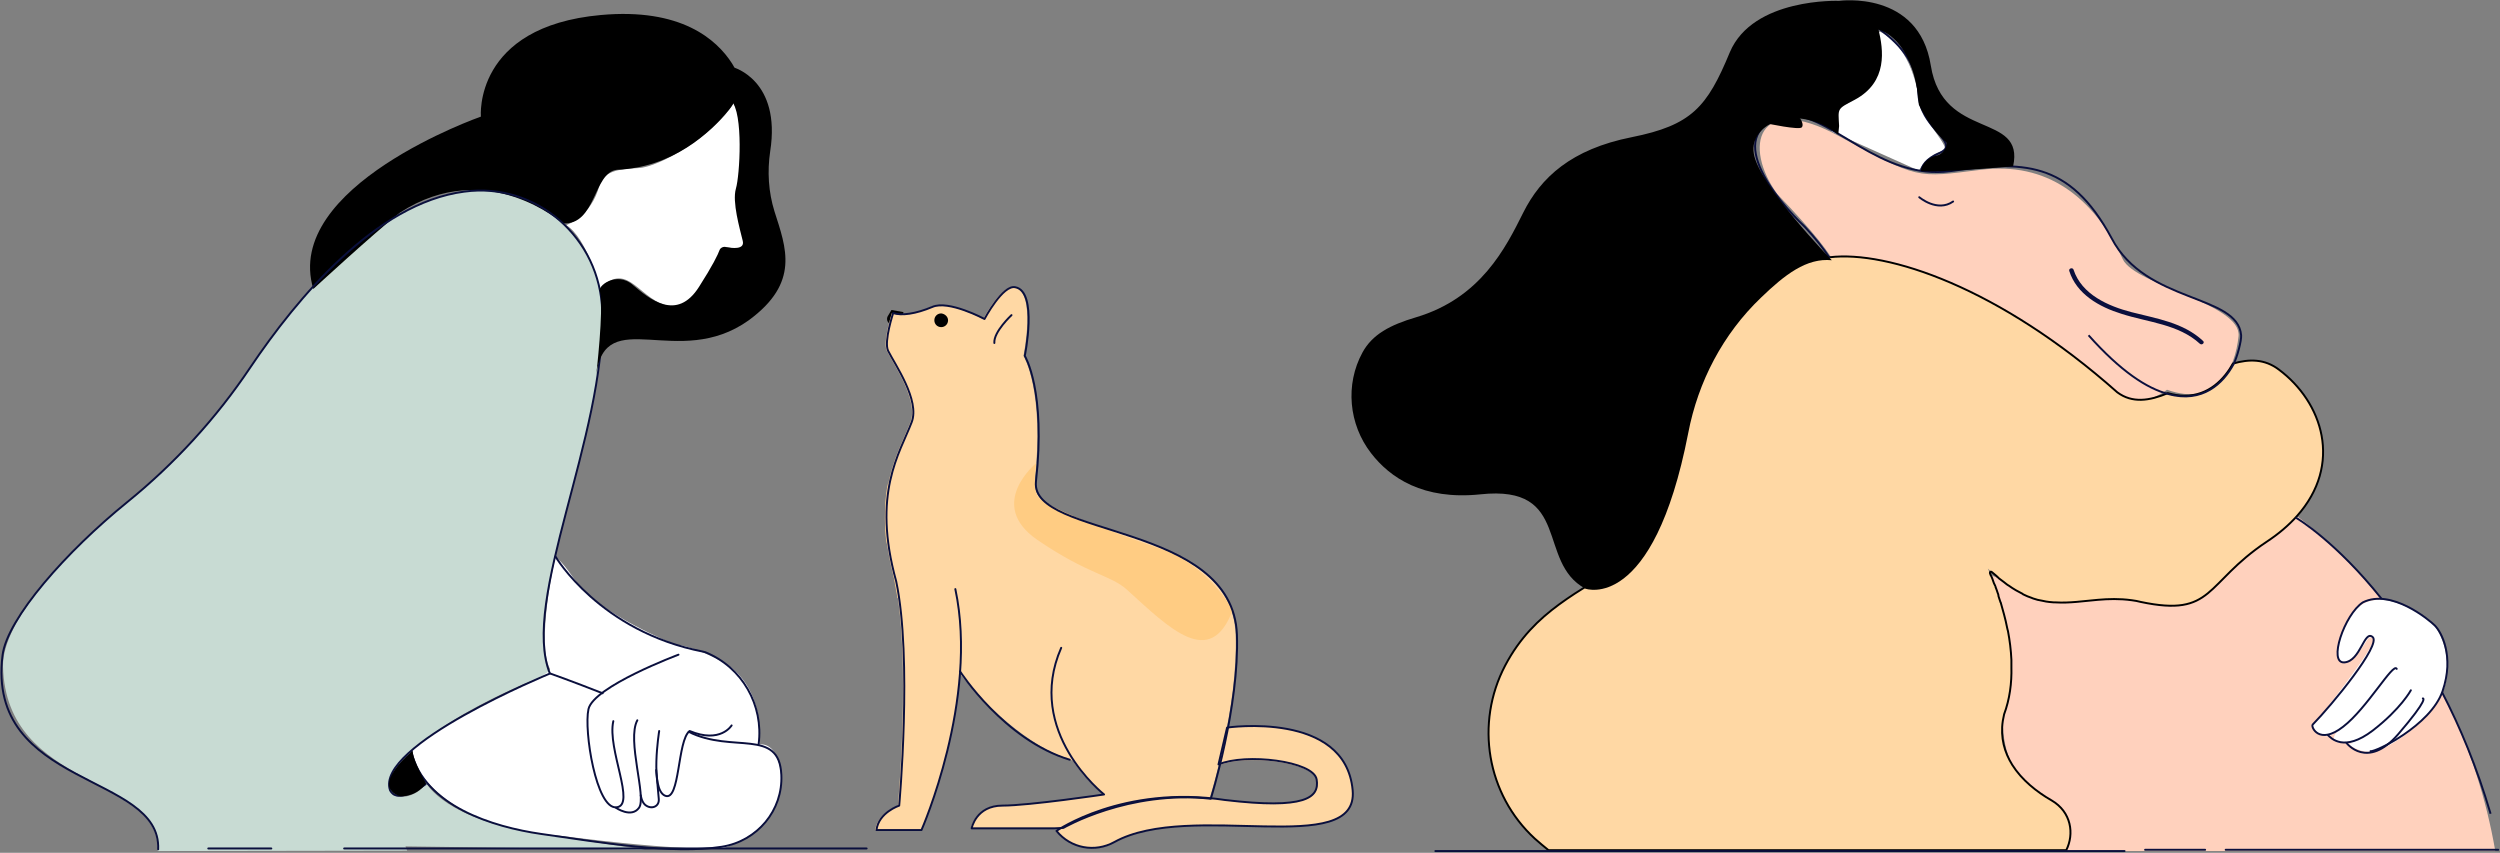 <svg width="1029" height="351" viewBox="0 0 1029 351" fill="none" xmlns="http://www.w3.org/2000/svg">
<rect x="0" y="0" width="1029" height="351" fill="#808080" stroke="none"/>
<g clip-path="url(#clip0_1512_386)">
<path d="M755.741 113.47C755.741 113.47 763.151 112.764 731.573 79.941C717.46 60.529 722.929 37.764 756.447 55.764C789.965 73.941 788.554 73.235 815.368 69.882C842.182 66.529 861.587 80.647 873.76 106.764C879.052 117.529 922.625 124.941 921.39 138.353C919.979 151.764 912.746 167.823 891.93 160.411C891.93 160.411 877.817 171.882 867.056 159C856.295 146.47 791.2 100.764 755.741 113.47Z" fill="#FFD1BD"/>
<path d="M1027.06 350.294H850.118C853.823 343.941 853.117 334.588 833.536 322.765C831.242 320.471 829.478 317.824 828.243 315C825.421 309.177 824.362 302.824 824.362 296.824C824.362 291.53 825.244 286.765 826.127 283.059C828.067 276.353 826.656 260.118 823.128 248.118C823.128 247.941 823.128 247.941 822.951 247.765C822.422 245.647 821.716 243.706 821.011 241.765V241.588C820.129 239.294 819.07 237.53 818.012 236.118C818.012 236.118 818.365 236.294 818.894 236.471C819.599 236.824 820.658 237.177 821.893 237.706C829.655 240.706 846.943 246.706 863.173 246.706C863.878 246.706 864.584 246.706 865.466 246.706C869.7 246.53 873.581 246.706 877.109 247.059C891.398 248.118 899.337 251.294 906.393 244.765C915.037 236.647 944.674 211.941 944.674 211.941C944.674 211.941 944.851 212.118 945.203 212.294C951.731 217.059 1011.89 262.236 1027.06 350.294Z" fill="#FFD1BD"/>
<path d="M1000.24 255.529C1000.24 255.529 977.133 237.177 967.43 253.941C957.728 270.706 962.844 275.824 969.018 270.177C975.016 264.53 973.958 261.177 976.78 262.765C979.603 264.353 951.906 298.765 951.906 298.765C951.906 298.765 955.435 306.706 962.138 300.882C962.138 300.882 957.375 306 964.608 305.824C971.841 305.471 966.548 306.177 966.548 306.177C966.548 306.177 971.135 310.412 977.486 309.177C983.836 307.941 1006.06 293.824 1007.12 277.941C1008.18 262.235 1000.24 255.529 1000.24 255.529Z" fill="white"/>
<path d="M753.977 54.176L789.789 70.235C789.789 70.235 793.67 63 800.197 62.117C802.843 60.529 791.729 49.764 790.494 43.588C789.259 37.411 786.966 19.764 773.912 13.058C771.089 12.529 773.559 36.529 762.798 39.352C752.39 42.176 753.977 54.176 753.977 54.176Z" fill="white"/>
<path d="M945.381 212.47C942.029 216.176 937.972 219.706 932.856 223.059C907.277 240.176 911.334 254.117 881.168 247.765C879.933 247.412 878.698 247.235 877.463 247.059C872.347 246.353 867.761 246.529 863.527 246.882C857.353 247.412 851.884 248.294 846.062 247.941C845.886 247.941 845.533 247.941 845.357 247.941C844.651 247.941 844.122 247.765 843.416 247.765C843.063 247.765 842.534 247.588 842.181 247.588C841.652 247.412 840.946 247.412 840.417 247.235C840.064 247.235 839.888 247.059 839.535 247.059C839.182 247.059 839.006 246.882 838.653 246.882C838.124 246.706 837.595 246.529 836.889 246.353C836.536 246.176 836.36 246.176 836.007 246C834.948 245.647 834.066 245.294 833.008 244.765C832.832 244.765 832.655 244.588 832.479 244.412C830.715 243.529 828.774 242.47 826.834 241.059C826.128 240.706 825.599 240.176 824.893 239.647C824.187 239.117 823.482 238.588 822.776 238.059C822.6 237.882 822.423 237.706 822.247 237.529C822.071 237.353 821.894 237.353 821.894 237.176C821.541 236.823 821.188 236.647 820.836 236.294C820.483 235.941 820.13 235.765 819.777 235.412C819.248 235.059 818.719 234.529 818.189 234C818.189 234.176 818.542 234.706 819.072 235.941C819.072 236.117 819.072 236.117 819.248 236.294C819.248 236.294 819.248 236.294 819.248 236.47C819.248 236.647 819.424 236.823 819.424 236.823C819.601 237 819.601 237.353 819.777 237.529C819.954 237.882 820.13 238.412 820.306 238.941C820.483 239.647 820.836 240.353 821.188 241.059C821.188 241.235 821.365 241.235 821.365 241.412V241.588C821.718 242.294 821.894 243.176 822.247 244.059C822.423 244.412 822.6 244.941 822.6 245.47C822.776 246.176 823.129 246.882 823.305 247.588C823.305 247.765 823.305 247.765 823.482 247.941C824.364 251.117 825.422 254.647 826.128 258.353C826.304 258.882 826.304 259.412 826.481 259.765C827.186 263.47 827.716 267.529 827.892 271.588C827.892 272.294 827.892 272.823 827.892 273.529C827.892 273.882 827.892 274.235 827.892 274.588C828.068 281.117 827.186 287.823 824.893 294C824.717 294.882 824.54 295.765 824.364 296.647C823.305 303.706 825.069 309.706 828.245 314.823C832.126 321 838.3 325.941 844.475 329.47C852.589 334.235 853.824 343.235 850.473 349.941H637.369C635.429 348.353 633.488 346.765 631.724 345.176C611.966 327 607.027 297.706 619.552 273.882C631.548 251.117 650.423 243.882 668.417 231.353C692.762 214.235 685.529 113.823 753.094 105.882C776.91 103.059 822.776 118.235 871.465 161.47C877.64 166.059 884.696 165 892.282 161.823C894.751 162.529 897.045 162.882 899.162 162.882C909.217 162.882 915.568 156 919.096 149.647C925.8 147.706 932.15 147.706 937.972 152.117C955.966 165.529 964.434 191.117 945.381 212.47Z" fill="#FFD8A4"/>
<path d="M945.381 212.47C942.029 216.176 937.972 219.706 932.856 223.059C907.277 240.176 911.334 254.117 881.168 247.765C879.933 247.412 878.698 247.235 877.463 247.059C872.347 246.353 867.761 246.529 863.527 246.882C857.353 247.412 851.884 248.294 846.062 247.941C845.886 247.941 845.533 247.941 845.357 247.941C844.651 247.941 844.122 247.765 843.416 247.765C843.063 247.765 842.534 247.588 842.181 247.588C841.652 247.412 840.946 247.412 840.417 247.235C840.064 247.235 839.888 247.059 839.535 247.059C839.182 247.059 839.006 246.882 838.653 246.882C838.124 246.706 837.595 246.529 836.889 246.353C836.536 246.176 836.36 246.176 836.007 246C834.948 245.647 834.066 245.294 833.008 244.765C832.832 244.765 832.655 244.588 832.479 244.412C830.715 243.529 828.774 242.47 826.834 241.059C826.128 240.706 825.599 240.176 824.893 239.647C824.187 239.117 823.482 238.588 822.776 238.059C822.6 237.882 822.423 237.706 822.247 237.529C822.071 237.353 821.894 237.353 821.894 237.176C821.541 236.823 821.188 236.647 820.836 236.294C820.483 235.941 820.13 235.765 819.777 235.412C819.424 235.059 818.895 235.412 819.072 235.941C819.072 236.117 819.072 236.117 819.248 236.294C819.248 236.294 819.248 236.294 819.248 236.47C819.248 236.647 819.424 236.823 819.424 236.823C819.601 237 819.601 237.353 819.777 237.529C819.954 237.882 820.13 238.412 820.306 238.941C820.483 239.647 820.836 240.353 821.188 241.059C821.188 241.235 821.365 241.235 821.365 241.412V241.588C821.718 242.294 821.894 243.176 822.247 244.059C822.423 244.412 822.6 244.941 822.6 245.47C822.776 246.176 823.129 246.882 823.305 247.588C823.305 247.765 823.305 247.765 823.482 247.941C824.364 251.117 825.422 254.647 826.128 258.353C826.304 258.882 826.304 259.412 826.481 259.765C827.186 263.47 827.716 267.529 827.892 271.588C827.892 272.294 827.892 272.823 827.892 273.529C827.892 273.882 827.892 274.235 827.892 274.588C828.068 281.117 827.186 287.823 824.893 294C824.717 294.882 824.54 295.765 824.364 296.647C823.305 303.706 825.069 309.706 828.245 314.823C832.126 321 838.3 325.941 844.475 329.47C852.589 334.235 853.824 343.235 850.473 349.941H637.369C635.429 348.353 633.488 346.765 631.724 345.176C611.966 327 607.027 297.706 619.552 273.882C631.548 251.117 650.423 243.882 668.417 231.353C692.762 214.235 685.529 113.823 753.094 105.882C776.91 103.059 822.776 118.235 871.465 161.47C877.64 166.059 884.696 165 892.282 161.823C894.751 162.529 897.045 162.882 899.162 162.882C909.217 162.882 915.568 156 919.096 149.647C925.8 147.706 932.15 147.706 937.972 152.117C955.966 165.529 964.434 191.117 945.381 212.47Z" stroke="black" stroke-width="0.808" stroke-miterlimit="10"/>
<path d="M958.082 302.47C959.493 303.882 964.786 309.705 976.605 300.705C988.248 291.705 992.306 284.117 992.306 284.117" stroke="#0A0F3D" stroke-width="0.808" stroke-miterlimit="10" stroke-linecap="round" stroke-linejoin="round"/>
<path d="M965.844 305.823C965.844 305.823 974.311 316.941 987.013 302.294C1000.07 287.117 997.245 287.47 997.245 287.47" stroke="#0A0F3D" stroke-width="0.808" stroke-miterlimit="10" stroke-linecap="round" stroke-linejoin="round"/>
<path d="M975.723 309.177C977.487 309.706 1000.42 298.765 1005.36 284.471C1010.3 270 1004.83 260.118 1002.18 257.471C999.891 255.177 984.191 242.118 972.548 247.941C964.962 252.882 958.082 273.177 964.962 272.647C971.666 272.118 973.077 259.059 976.605 262.235C980.133 265.412 960.023 289.941 951.908 298.235C951.026 299.118 954.554 306.882 964.433 299.118C974.312 291.529 985.073 272.471 986.484 275.294" stroke="#0A0F3D" stroke-width="0.808" stroke-miterlimit="10" stroke-linecap="round" stroke-linejoin="round"/>
<path d="M1025.12 334.941C1019.47 315.706 1012.59 299.294 1005.18 285" stroke="#0A0F3D" stroke-width="0.808" stroke-miterlimit="10"/>
<path d="M980.31 246.529C961.611 223.059 945.557 213.353 944.852 213" stroke="#0A0F3D" stroke-width="0.808" stroke-miterlimit="10"/>
<path d="M790.671 70.412C791.024 68.47 792.435 65.47 798.257 63C805.489 59.823 796.845 55.588 792.259 47.47C790.847 45 789.789 42 789.613 38.647C789.083 26.823 783.262 19.058 773.383 11.823" stroke="#0A0F3D" stroke-width="0.808" stroke-miterlimit="10"/>
<path d="M789.965 81.177C789.965 81.177 797.374 87.53 803.901 82.942" stroke="#0A0F3D" stroke-width="0.808" stroke-miterlimit="10" stroke-linecap="round"/>
<path d="M859.646 138C872.876 152.823 883.637 159.882 892.458 162.176C906.571 166.059 915.038 157.764 919.272 150C920.86 147 922.624 140.117 922.448 138C921.036 120.882 883.285 125.117 869.172 98.117C851.707 65.647 831.949 66.353 803.018 70.412C773.91 74.47 753.8 46.764 736.159 47.47C707.051 53.47 731.396 82.588 742.862 93.353C747.272 98.117 750.624 102.353 753.094 106.235" stroke="#0A0F3D" stroke-width="0.808" stroke-miterlimit="10"/>
<path d="M727.336 50.823C727.336 50.823 740.567 53.647 741.625 52.411C742.86 51 740.39 46.588 737.215 46.588C734.04 46.588 730.158 47.47 727.336 50.823Z" fill="black"/>
<path d="M790.669 70.412C791.022 66.882 794.726 64.412 797.02 64.059C799.313 63.706 801.783 60.706 801.077 58.588C794.55 53.117 789.787 43.059 789.787 43.059C787.847 15.353 773.204 12.176 773.204 12.176C775.145 20.294 777.262 33.706 763.326 41.117C755.916 45 756.622 44.47 756.975 51.882L756.622 55.412C740.039 42.176 719.752 50.47 721.869 63.176C723.81 76.059 753.976 107.118 753.976 107.118C743.568 106.059 734.571 113.118 724.868 122.47C709.168 137.47 698.936 157.059 694.878 178.235C680.413 252.529 652.54 242.294 652.54 242.294C632.253 231.353 647.071 199.412 609.319 203.47C585.681 205.941 572.097 196.588 564.335 186.529C555.162 174.706 553.574 158.294 560.807 145.059C564.864 137.647 572.097 133.765 582.858 130.588C609.496 122.647 619.728 102 626.96 87.529C634.193 73.059 646.718 61.412 671.592 56.47C696.29 51.529 702.64 44.117 711.99 21.529C721.516 -1.059 756.975 0.353 756.975 0.353C756.975 0.353 789.787 -4.235 794.726 27C799.666 58.059 833.537 45.882 828.597 68.47C795.609 71.294 790.669 70.412 790.669 70.412Z" fill="black"/>
<path d="M851.707 111.529C854.706 121.059 864.055 126.353 873.229 129.176C884.166 132.706 896.691 133.412 905.512 141.529C906.394 142.235 907.629 141 906.747 140.294C898.632 132.706 887.518 131.118 877.286 128.471C867.76 126 856.822 121.235 853.471 111C853.118 109.941 851.354 110.471 851.707 111.529Z" fill="#0A0F3D"/>
<path d="M590.797 350.294H619.199H633.135H749.037H749.39H826.657H827.01H857.176H874.464" stroke="#0A0F3D" stroke-width="0.808" stroke-miterlimit="10" stroke-linecap="round" stroke-linejoin="round"/>
<path d="M882.93 349.765H907.627" stroke="#0A0F3D" stroke-width="0.808" stroke-miterlimit="10" stroke-linecap="round" stroke-linejoin="round"/>
<path d="M916.098 349.765H1028.29" stroke="#0A0F3D" stroke-width="0.808" stroke-miterlimit="10" stroke-linecap="round" stroke-linejoin="round"/>
<path d="M160.534 325.235C160.534 325.235 137.953 191.647 166.003 149.294" stroke="#0A0F3D" stroke-width="0.809" stroke-miterlimit="10" stroke-linecap="round" stroke-linejoin="round"/>
<path d="M224.04 343.412C183.289 337.765 175.527 322.412 175.527 322.412L174.292 323.824C172.352 325.941 169.706 327.353 166.883 327.882C164.413 328.235 162.826 327.882 161.591 327.176C161.061 322.412 161.414 318.177 163.531 315.529C180.996 293.647 226.333 277.235 226.333 277.235C214.161 247.059 249.267 179.471 247.855 128.118C247.15 98.118 220.865 74.824 191.051 78.882C154.711 83.647 122.251 122.647 103.023 151.235C89.086 172.059 71.974 190.765 52.393 206.647C27.343 226.941 0.881 255.706 1.234 274.235C2.469 325.412 66.153 318.706 64.918 350.294L167.589 350.118C167.412 349.765 167.236 349.059 166.883 348.353L265.496 349.765C265.32 349.588 260.91 349.235 224.04 343.412Z" fill="#C8DBD3"/>
<path d="M301.839 42.529C306.249 49.941 306.602 65.647 303.603 80.294C303.25 90 306.955 98.647 306.602 101.118C306.249 103.059 301.31 102.176 298.84 101.647C298.134 101.47 297.252 101.823 297.076 102.706C295.135 108 287.197 127.059 276.26 126C263.558 124.765 258.795 106.588 246.975 118.765C246.975 118.765 241.683 97.941 233.039 92.647C233.039 92.647 243.447 89.294 246.799 76.059C248.74 70.588 254.208 69.529 262.852 69.176C271.496 68.823 294.253 55.412 301.839 42.529Z" fill="white"/>
<path d="M169 310.236C169 310.236 177.291 340.412 230.214 343.942C280.668 350.471 297.074 349.236 297.074 349.236C297.074 349.236 321.771 342.883 321.595 320.118C320.536 308.647 316.479 306.177 312.598 306.353C312.598 306.353 315.42 283.412 298.132 272.824C298.132 272.824 286.489 266.118 277.669 265.236C277.669 265.236 246.444 252.706 236.918 239.118C227.392 225.353 228.274 230.824 228.274 230.824C228.274 230.824 220.688 264.177 226.333 275.294C227.392 277.412 203.576 287.471 203.576 287.471C203.576 287.471 170.941 304.412 169 310.236Z" fill="white"/>
<path d="M128.955 118.941C116.253 76.588 197.931 48 197.931 48C197.931 48 194.756 10.941 247.326 6.177C280.315 3.177 294.957 16.236 301.307 26.118C305.188 32.118 304.659 39.706 300.073 45.177C292.31 54.706 276.786 69 253.853 69.883C244.151 71.118 245.385 92.824 231.625 91.942C231.625 91.942 200.401 64.236 164.59 87.53C153.652 96.177 128.955 118.941 128.955 118.941Z" fill="black"/>
<path d="M141.656 349.235H356.7" stroke="#0A0F3D" stroke-width="0.809" stroke-miterlimit="10" stroke-linecap="round" stroke-linejoin="round"/>
<path d="M175.176 322.765C175.176 322.765 163.709 331.588 160.534 325.235C154.183 306.882 226.335 277.235 226.335 277.235C214.163 247.059 249.268 179.471 247.857 128.118C247.151 98.118 220.866 74.824 191.053 78.882C154.712 83.647 122.253 122.647 103.024 151.235C89.088 172.059 71.976 190.765 52.395 206.647C27.344 226.941 3 254.471 1.059 269.647C-5.821 324.529 66.507 318 65.096 349.588" stroke="#0A0F3D" stroke-width="0.809" stroke-miterlimit="10" stroke-linecap="round" stroke-linejoin="round"/>
<path d="M245.387 154.412C245.387 154.412 248.562 127.412 246.974 120.177C245.387 117.883 253.854 111.353 260.558 117.353C267.262 123 278.552 132.53 287.725 118.059C293.37 109.235 295.487 104.824 296.193 102.883C296.546 102 297.604 101.471 298.486 101.647C301.309 102.177 306.601 102.883 305.719 99.177C304.484 94.059 301.309 83.118 302.896 77.647C304.484 72.353 306.072 46.588 300.956 41.294C295.84 36 301.838 27.706 301.838 27.706C301.838 27.706 321.596 33 317.009 62.294C315.774 70.588 316.304 79.059 318.773 87C323.536 102 329.358 116.294 308.189 131.824C279.081 152.647 249.091 124.765 245.387 154.412Z" fill="black"/>
<path d="M367.112 133.412C368.876 133.589 371.169 132.707 371.875 128.471L366.935 127.589L365.347 130.236C364.642 131.648 365.524 133.412 367.112 133.412Z" fill="black"/>
<path d="M228.629 229.06C228.629 229.06 246.799 259.942 289.49 268.236C289.667 268.236 289.843 268.413 290.196 268.413C305.544 274.589 314.364 290.295 312.247 306.354" stroke="#0A0F3D" stroke-width="0.809" stroke-miterlimit="10" stroke-linecap="round" stroke-linejoin="round"/>
<path d="M301.132 298.589C301.132 298.589 296.545 306.177 283.844 300.883C278.728 304.765 279.963 330.001 273.788 327.53C267.438 325.059 271.319 300.883 271.319 300.883" stroke="#0A0F3D" stroke-width="0.809" stroke-miterlimit="10" stroke-linecap="round" stroke-linejoin="round"/>
<path d="M279.258 269.471C279.258 269.471 244.329 282.53 242.212 291.882C240.271 300.706 245.387 333 253.678 332.294C261.97 331.588 249.797 308.294 252.444 296.824" stroke="#0A0F3D" stroke-width="0.809" stroke-miterlimit="10" stroke-linecap="round" stroke-linejoin="round"/>
<path d="M253.504 332.471C253.504 332.471 259.855 336.882 263.03 332.471C266.205 328.059 257.914 304.588 262.324 296.471" stroke="#0A0F3D" stroke-width="0.809" stroke-miterlimit="10" stroke-linecap="round" stroke-linejoin="round"/>
<path d="M263.734 327.353C263.734 327.353 264.087 330 265.498 331.236C267.968 333.353 271.496 332.118 271.144 328.765L270.085 316.941" stroke="#0A0F3D" stroke-width="0.809" stroke-miterlimit="10" stroke-linecap="round" stroke-linejoin="round"/>
<path d="M248.034 285.353C235.509 280.412 226.512 277.235 226.512 277.235" stroke="#0A0F3D" stroke-width="0.809" stroke-miterlimit="10" stroke-linecap="round" stroke-linejoin="round"/>
<path d="M283.493 301.235C301.487 310.235 320.715 299.471 321.597 318.882C322.303 333.529 311.718 346.235 297.076 348.529C276.789 351.706 247.152 346.765 222.631 343.235C203.05 340.412 174.648 331.765 169.355 309.529" stroke="#0A0F3D" stroke-width="0.809" stroke-miterlimit="10" stroke-linecap="round" stroke-linejoin="round"/>
<path d="M365.521 198.883C365.521 198.883 369.755 197.471 371.695 210.177C373.636 222.883 373.283 227.647 375.753 228.53C378.222 229.412 377.34 241.588 374.518 243.353C372.93 244.412 369.402 246.177 369.402 246.177C369.402 246.177 366.05 226.941 365.168 224.294C364.109 221.824 363.58 206.471 365.521 198.883Z" fill="#FFCC83"/>
<path d="M169.884 309C169.884 309 152.066 323.471 164.591 327.706C171.824 328.059 175.353 322.412 175.353 322.412C175.353 322.412 169.707 312.706 169.884 309Z" fill="black"/>
<path d="M85.734 349.235H111.667" stroke="#0A0F3D" stroke-width="0.809" stroke-miterlimit="10" stroke-linecap="round" stroke-linejoin="round"/>
<path d="M556.751 325.236C553.752 292.412 505.063 299.471 505.063 299.471L503.828 305.118C506.651 292.059 509.121 275.648 508.591 261.177C506.827 214.765 423.915 221.471 425.855 198.354C430.089 160.765 421.268 146.471 421.268 146.471C421.268 146.471 426.737 119.824 417.387 118.236C412.271 117.001 404.686 131.295 404.686 131.295C404.686 131.295 389.867 123.353 383.164 126.353C376.46 129.353 370.462 130.236 367.11 128.824C367.11 128.824 363.229 140.648 364.994 144.353C367.816 150.001 378.224 165.001 374.696 173.824C369.757 186.706 358.29 202.942 368.345 239.295C375.049 270.883 369.58 331.589 369.58 331.589C369.58 331.589 361.113 334.589 360.23 341.648H379.283C379.283 341.648 392.514 311.648 395.16 277.412C404.862 289.236 422.15 307.059 441.556 313.059C447.377 321.883 454.081 327.001 454.081 327.001C454.081 327.001 423.209 331.589 412.271 331.589C401.334 331.589 399.57 340.942 399.57 340.942H433.617L437.145 340.765C435.734 341.648 434.852 342.177 434.852 342.177C440.673 349.236 450.729 351.177 458.667 346.765C489.892 329.295 559.397 353.824 556.751 325.236ZM504.534 329.471C494.302 327.883 484.952 327.883 476.661 328.765C483.188 328.059 490.421 327.883 497.83 328.765C497.83 328.765 499.771 322.765 501.888 313.765L501.711 315.001C512.649 310.412 540.698 313.589 542.109 321.177C543.168 328.589 537.346 333.177 504.534 329.471Z" fill="#FFD8A4"/>
<path d="M426.562 190.589C426.562 190.589 405.746 207.53 426.915 222.177C448.084 236.648 457.257 236.648 463.961 242.824C481.426 258.707 498.185 275.648 507.358 251.118C507.358 251.118 497.479 232.589 477.545 225.883C457.787 219.177 428.855 208.236 426.915 204.001C424.974 199.589 426.562 190.589 426.562 190.589Z" fill="#FFCC83"/>
<path d="M393.217 242.471C402.92 288.001 379.281 341.648 379.281 341.648H360.758C361.64 334.412 370.108 331.589 370.108 331.589C370.108 331.589 375.576 270.883 368.873 239.295C358.817 202.942 370.284 186.706 375.223 173.824C378.752 164.824 368.343 150.001 365.521 144.353C363.757 140.471 367.638 128.824 367.638 128.824C370.99 130.059 376.988 129.177 383.691 126.353C390.395 123.353 405.213 131.295 405.213 131.295C405.213 131.295 412.799 117.001 417.915 118.236C427.264 120.001 421.796 146.471 421.796 146.471C421.796 146.471 430.616 160.765 426.382 198.353C424.265 221.471 507.355 214.765 509.119 261.177C510.177 290.824 498.358 328.765 498.358 328.765C464.487 325.059 437.673 340.765 437.673 340.765L433.968 340.942H399.921C399.921 340.942 401.685 331.589 412.622 331.589C423.56 331.589 454.432 327.001 454.432 327.001C454.432 327.001 421.619 301.236 436.791 266.648" stroke="#0A0F3D" stroke-width="0.809" stroke-miterlimit="10" stroke-linecap="round" stroke-linejoin="round"/>
<path d="M416.33 129.706C416.33 129.706 408.921 136.588 409.274 141.177" stroke="#0A0F3D" stroke-width="0.809" stroke-miterlimit="10" stroke-linecap="round" stroke-linejoin="round"/>
<path d="M505.063 299.471C505.063 299.471 553.752 292.412 556.751 325.235C559.397 353.823 489.892 329.294 458.667 346.588C450.728 351 440.673 349.235 434.852 342C434.852 342 462.195 322.941 504.357 329.294C537.169 333.176 543.167 328.412 541.933 320.823C540.698 313.235 512.648 309.882 501.535 314.647L505.063 299.471Z" stroke="#0A0F3D" stroke-width="0.809" stroke-miterlimit="10" stroke-linecap="round" stroke-linejoin="round"/>
<path d="M395.16 276.354C395.16 276.354 413.33 304.589 440.321 312.706" stroke="#0A0F3D" stroke-width="0.809" stroke-miterlimit="10" stroke-linecap="round" stroke-linejoin="round"/>
<path d="M390.219 131.824C390.219 133.412 388.984 134.647 387.397 134.647C385.809 134.647 384.574 133.412 384.574 131.824C384.574 130.235 385.809 129 387.397 129C388.984 129.176 390.219 130.412 390.219 131.824Z" fill="black"/>
</g>
<defs>
<clipPath id="clip0_1512_386">
<rect width="1029" height="351" fill="white"/>
</clipPath>
</defs>
</svg>
